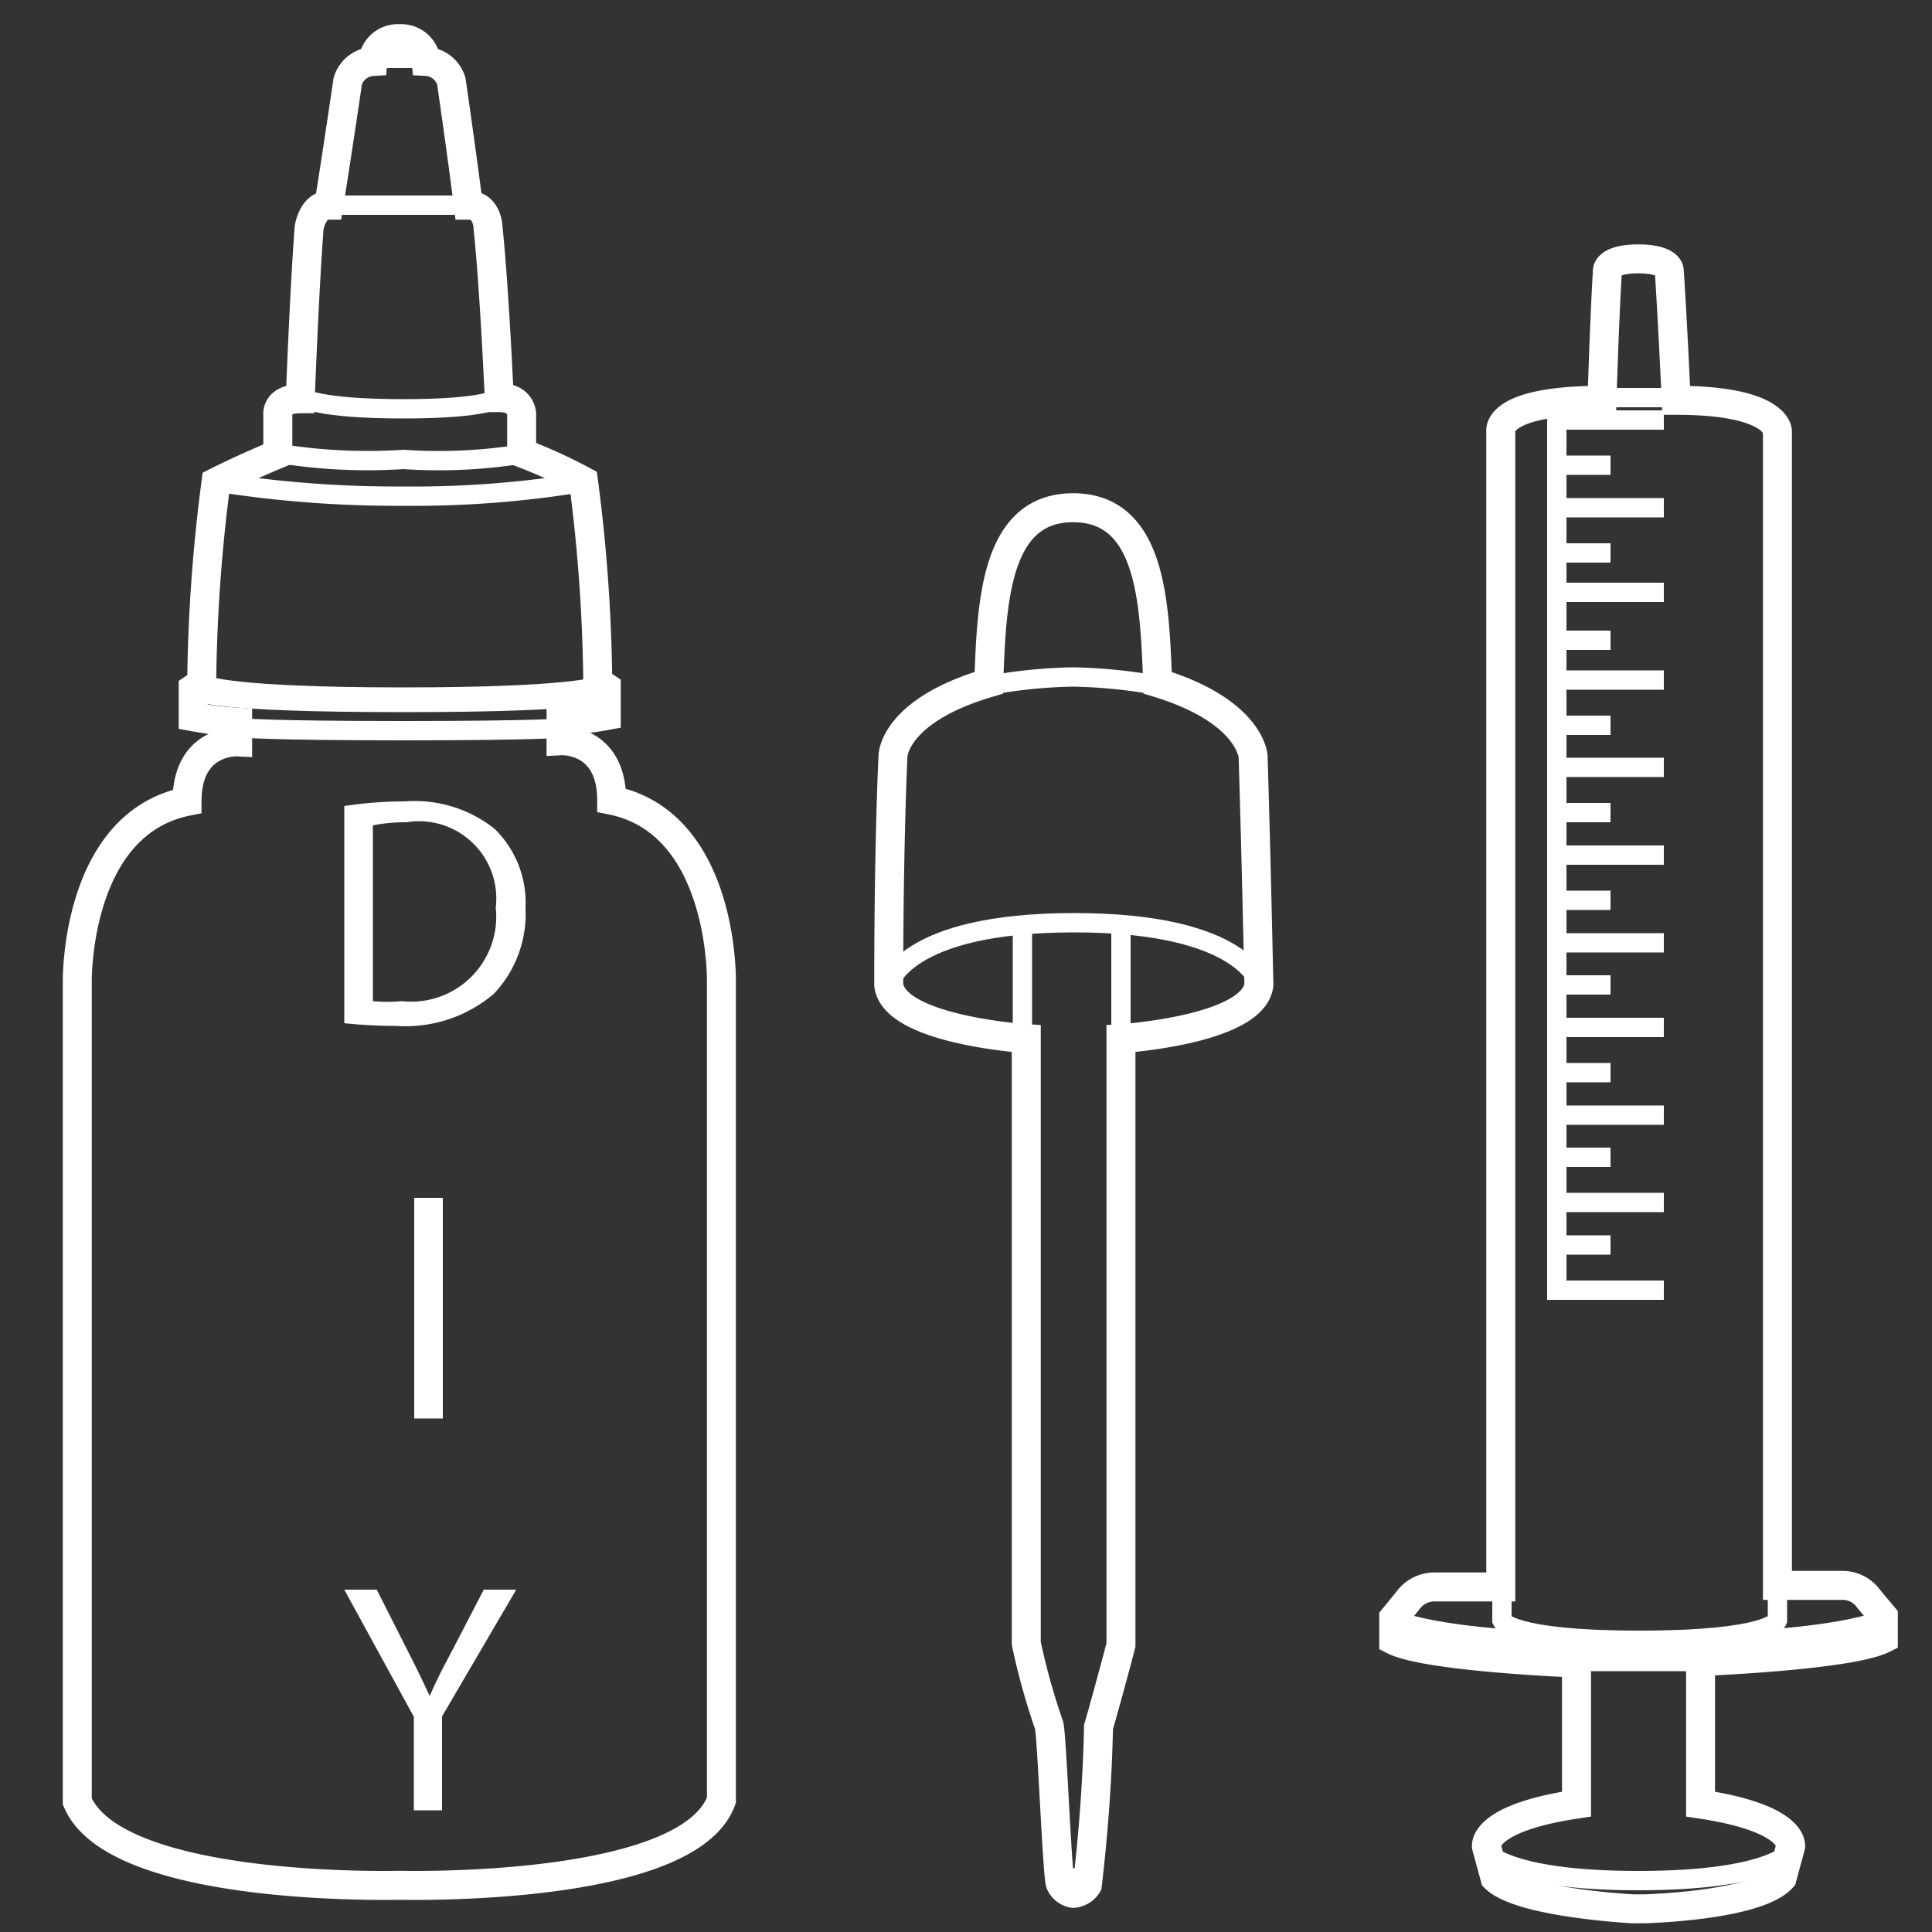 <?xml version="1.0" encoding="UTF-8"?> <svg xmlns="http://www.w3.org/2000/svg" id="Calque_1" data-name="Calque 1" viewBox="0 0 50 50"><rect x="0" y="0" width="50" height="50" fill="#333333" stroke="none"/><defs><style>.cls-1,.cls-2{fill:none;stroke:#fff;stroke-miterlimit:10;}.cls-1{stroke-width:0.75px;}.cls-2{stroke-width:0.5px;}.cls-3{fill:#fff;}</style></defs><title>IconesDIY</title><path class="cls-1" d="M10.37,1a.65.65,0,0,1,.66.59.72.72,0,0,1,.65.51s.29,2,.44,3.21c.51,0,.51.59.51.59s.14,1.17.29,4.39c.58,0,.58.43.58.43v1a13.56,13.56,0,0,1,1.6.73,42.83,42.83,0,0,1,.37,5.19l.22.15v.73a9.33,9.33,0,0,1-1.17.14v.51s1.31-.07,1.31,1.54c2.91.59,2.84,4.68,2.84,4.68v21.2c-.87,2.41-8.37,2.2-8.37,2.2h.07S3,49,2,46.62V25.42s-.07-4.09,2.84-4.68c0-1.61,1.31-1.54,1.31-1.54v-.51A9.33,9.33,0,0,1,5,18.55v-.73l.22-.15a42.83,42.83,0,0,1,.37-5.19c.73-.37,1.6-.73,1.6-.73v-1s-.07-.43.58-.43C7.9,7.07,8,5.9,8,5.9s.08-.59.51-.59C8.7,4.14,9,2.1,9,2.1a.72.72,0,0,1,.65-.51A.65.65,0,0,1,10.3,1Z"></path><path class="cls-2" d="M6.3,18.84s.65.07,4.14.07,4.15-.07,4.15-.07"></path><path class="cls-2" d="M5.13,17.89s.15.29,5.31.29,5.25-.29,5.25-.29"></path><path class="cls-2" d="M5.35,17.74s.58.3,5.09.3,5.1-.3,5.1-.3"></path><path class="cls-2" d="M5.64,12.48a29.75,29.75,0,0,0,4.8.36,26.87,26.87,0,0,0,4.66-.36"></path><path class="cls-2" d="M7.31,11.75a14.28,14.28,0,0,0,3.13.14,13.43,13.43,0,0,0,3.06-.14"></path><path class="cls-2" d="M7.82,10.29s.37.29,2.62.29,2.48-.29,2.48-.29"></path><path class="cls-2" d="M9.79,1.51H11"></path><line class="cls-2" x1="8.7" y1="5.31" x2="12.12" y2="5.31"></line><path class="cls-1" d="M27.77,49a.47.47,0,0,0,.37-.22c.16-1.36.26-2.72.29-4.09.07-.22.51-1.83.58-2.12V26.88s3.42-.22,3.57-1.39c-.08-3.73-.15-5.92-.15-5.92s-.07-1.17-2.47-1.9c-.08-2.05-.15-4.53-2.19-4.53h0c-2,0-2.11,2.41-2.18,4.53-2.48.73-2.48,1.9-2.48,1.9S23,21.76,23,25.49c.14,1.17,3.56,1.39,3.56,1.39V42.53a17.55,17.55,0,0,0,.59,2.12c.07.22.21,3.87.29,4.09A.45.45,0,0,0,27.77,49Z"></path><path class="cls-2" d="M23,25.49s.36-1.61,4.8-1.61,4.81,1.61,4.81,1.61"></path><line class="cls-2" x1="26.46" y1="26.88" x2="26.46" y2="23.96"></line><line class="cls-2" x1="29.01" y1="26.88" x2="29.01" y2="23.96"></line><path class="cls-2" d="M25.59,17.74a13.31,13.31,0,0,1,2.18-.22,13.55,13.55,0,0,1,2.19.22"></path><path class="cls-2" d="M27.41,48.74s0-.14.36-.14.37.14.37.14"></path><path class="cls-1" d="M42.55,49.4s2.91-.07,3.57-.8l.22-.81s.14-.73-2.33-1.1V43s3.85-.15,4.73-.59v-.58l-.37-.44a.83.83,0,0,0-.72-.36H46V11.16s0-.8-2.62-.8C43.28,8.17,43.2,7,43.2,7s0-.3-.8-.3-.8.3-.8.3-.07,1.09-.14,3.36c-2.77,0-2.62.8-2.62.8V41.07H37.16a.85.85,0,0,0-.73.36l-.36.44v.58c.87.44,4.73.59,4.73.59v3.65c-2.47.37-2.33,1.1-2.33,1.1l.22.81c.66.65,3.57.8,3.57.8Z"></path><line class="cls-2" x1="41.46" y1="10.29" x2="43.35" y2="10.29"></line><path class="cls-2" d="M46,41.07v.87s-.22.51-3.57.51-3.56-.51-3.56-.51v-.87"></path><path class="cls-2" d="M36,41.87s1,.66,6.4.66,6.41-.66,6.41-.66"></path><path class="cls-2" d="M38.4,47.86s.44.81,4,.81,4-.81,4-.81"></path><path class="cls-2" d="M40.73,43h3.35"></path><line class="cls-2" x1="43.06" y1="31.12" x2="40.29" y2="31.12"></line><line class="cls-2" x1="43.06" y1="28.86" x2="40.29" y2="28.86"></line><line class="cls-2" x1="43.06" y1="26.59" x2="40.29" y2="26.59"></line><line class="cls-2" x1="43.06" y1="24.4" x2="40.29" y2="24.4"></line><line class="cls-2" x1="43.06" y1="22.13" x2="40.29" y2="22.13"></line><line class="cls-2" x1="43.06" y1="19.86" x2="40.29" y2="19.86"></line><line class="cls-2" x1="43.06" y1="17.6" x2="40.29" y2="17.6"></line><line class="cls-2" x1="43.06" y1="15.33" x2="40.29" y2="15.33"></line><line class="cls-2" x1="43.06" y1="13.14" x2="40.29" y2="13.14"></line><polyline class="cls-2" points="43.06 10.87 40.29 10.87 40.29 33.39 43.06 33.39"></polyline><line class="cls-2" x1="41.68" y1="32.22" x2="40.29" y2="32.22"></line><line class="cls-2" x1="41.68" y1="29.95" x2="40.29" y2="29.95"></line><line class="cls-2" x1="41.68" y1="27.76" x2="40.29" y2="27.76"></line><line class="cls-2" x1="41.68" y1="25.49" x2="40.29" y2="25.49"></line><line class="cls-2" x1="41.68" y1="23.3" x2="40.29" y2="23.3"></line><line class="cls-2" x1="41.68" y1="21.03" x2="40.29" y2="21.03"></line><line class="cls-2" x1="41.68" y1="18.77" x2="40.29" y2="18.77"></line><line class="cls-2" x1="41.68" y1="16.57" x2="40.29" y2="16.57"></line><line class="cls-2" x1="41.68" y1="14.31" x2="40.29" y2="14.31"></line><line class="cls-2" x1="41.68" y1="12.04" x2="40.29" y2="12.04"></line><path class="cls-3" d="M8.91,20.86a10.35,10.35,0,0,1,1.57-.12,3.32,3.32,0,0,1,2.32.71,2.67,2.67,0,0,1,.8,2.05,3,3,0,0,1-.82,2.22,3.52,3.52,0,0,1-2.53.83,12.64,12.64,0,0,1-1.34-.07Zm.74,5.05a4.12,4.12,0,0,0,.75,0,2.2,2.2,0,0,0,2.43-2.42,2,2,0,0,0-2.31-2.21,4.34,4.34,0,0,0-.87.08Z"></path><path class="cls-3" d="M11.46,31v5.71h-.74V31Z"></path><path class="cls-3" d="M10.71,46.85V44.43l-1.8-3.29h.84l.8,1.58c.22.43.39.78.57,1.17h0c.16-.37.35-.74.58-1.17l.82-1.58h.84l-1.92,3.28v2.43Z"></path></svg> 